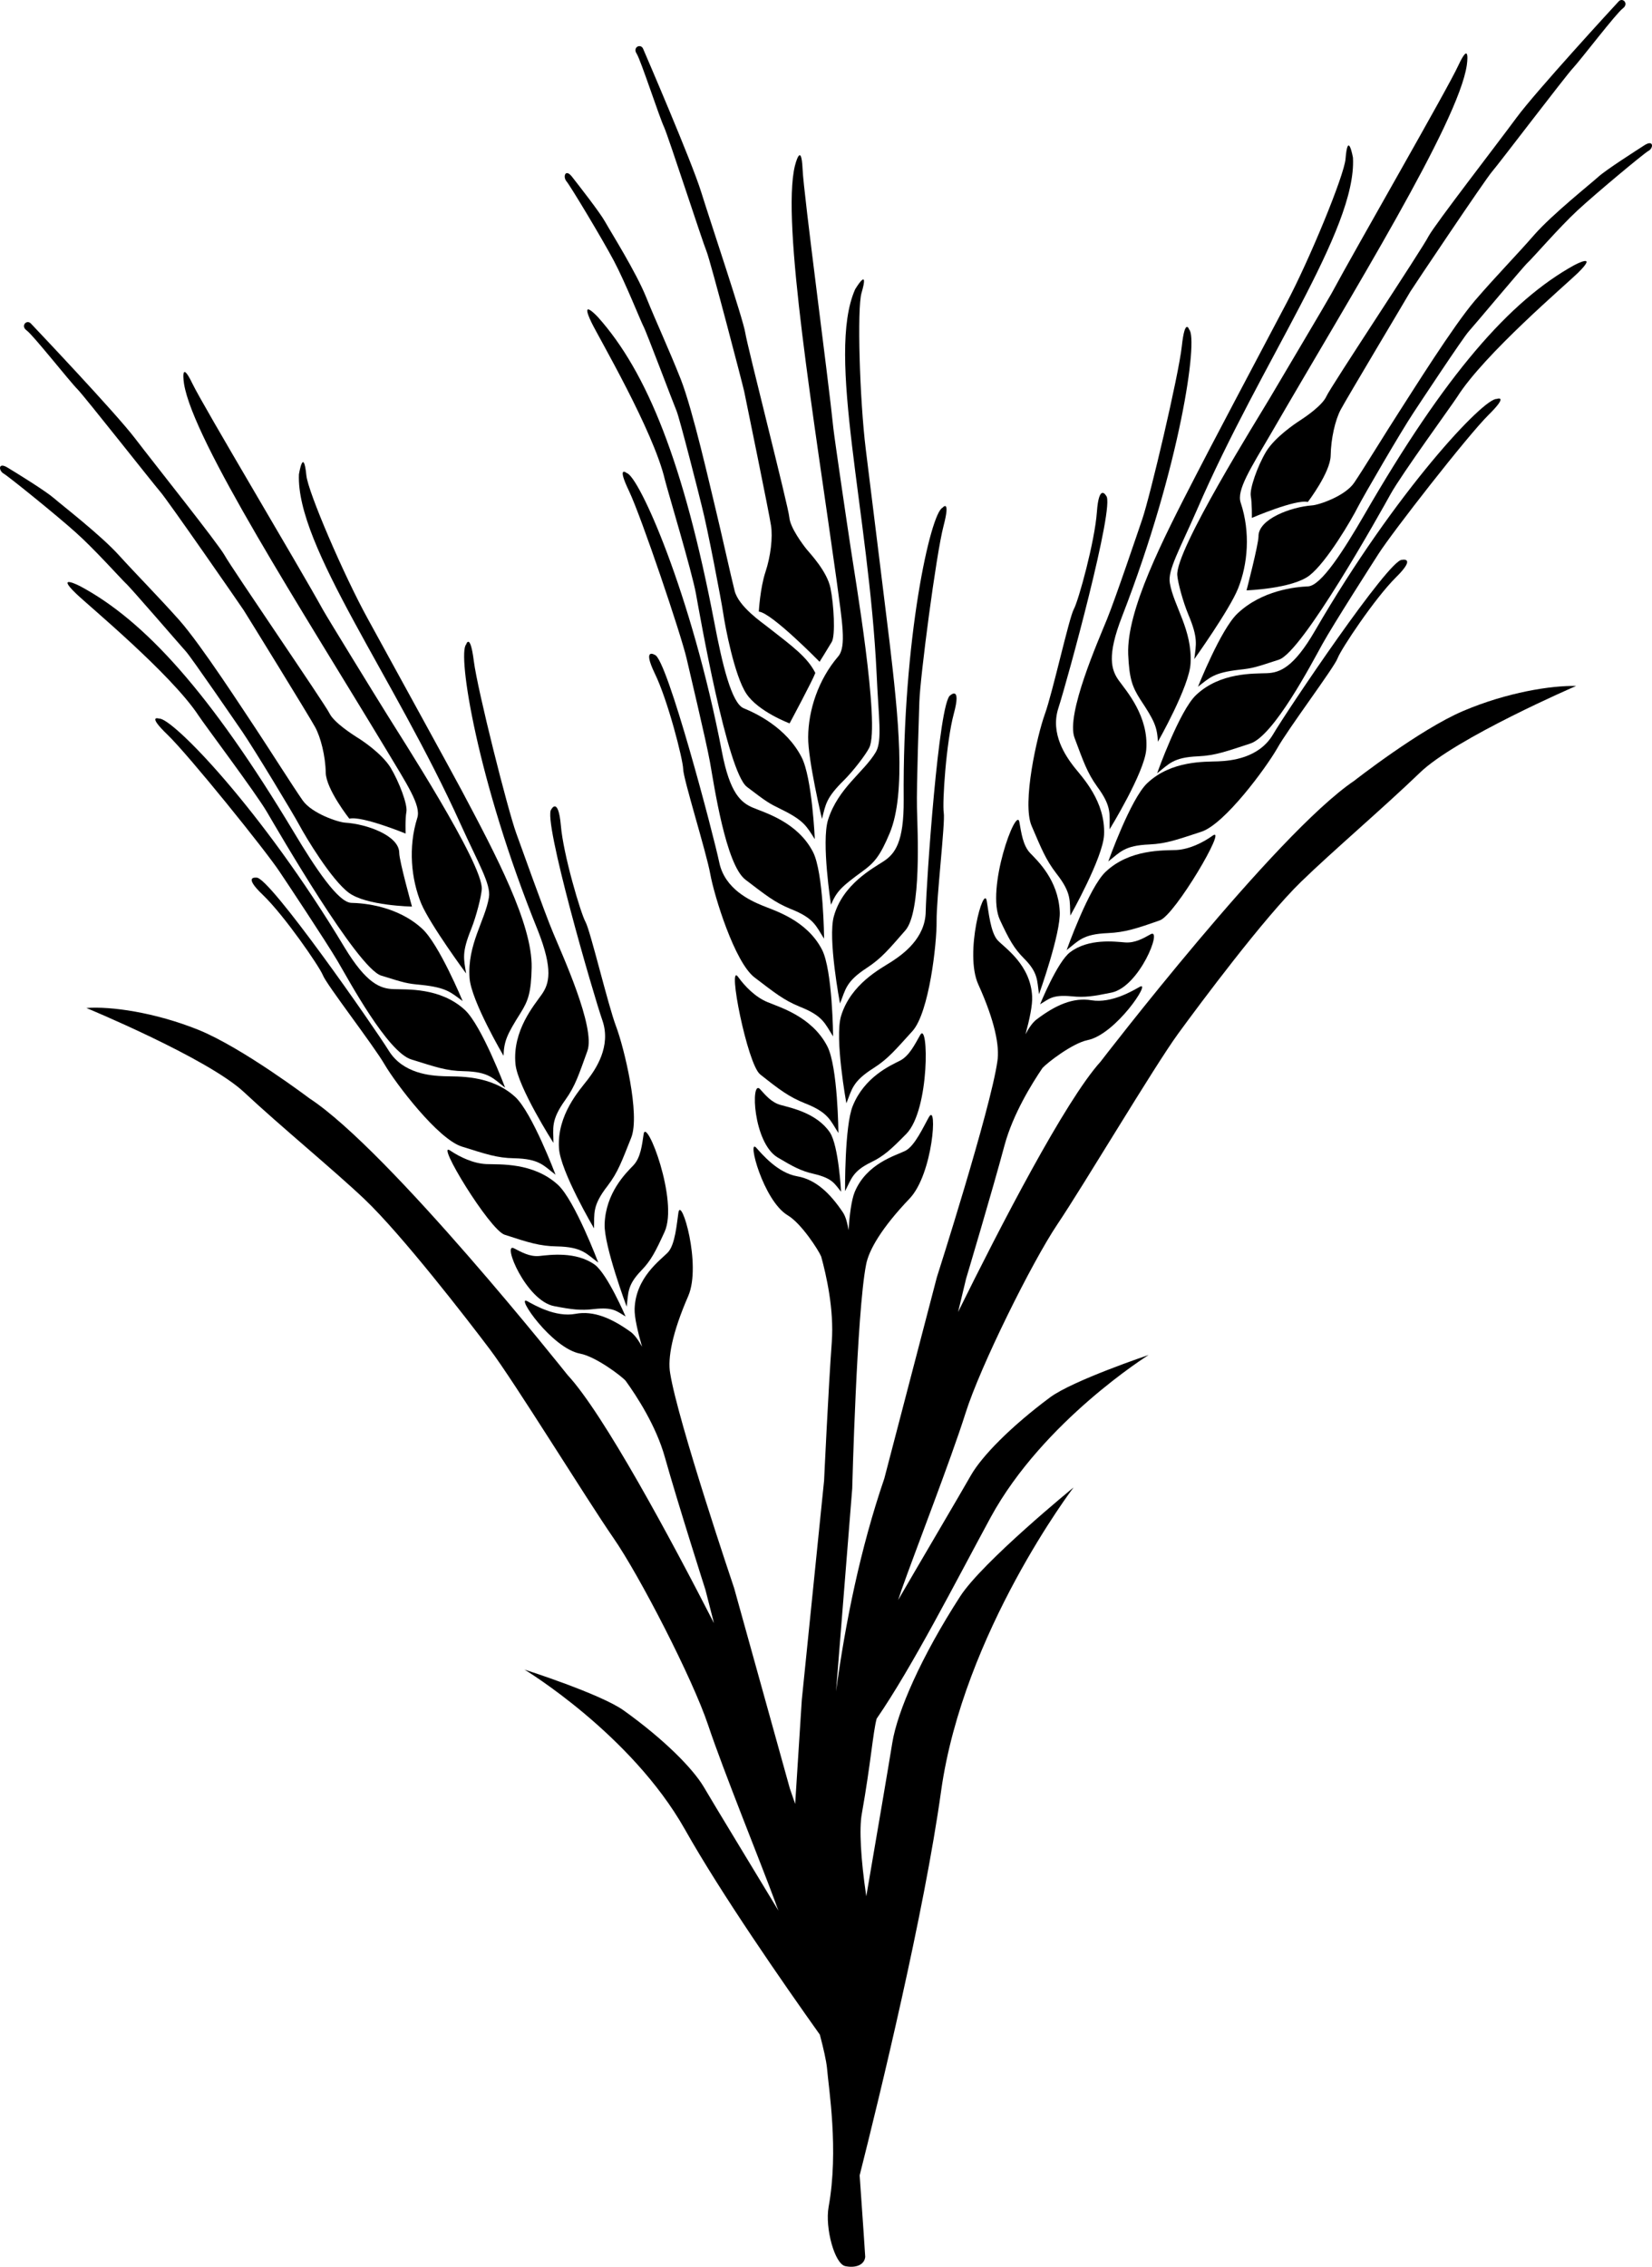 <?xml version="1.0" encoding="UTF-8" standalone="no"?>
<!-- Generator: Adobe Illustrator 22.0.0, SVG Export Plug-In . SVG Version: 6.00 Build 0)  -->

<svg
   version="1.1"
   id="Layer_1"
   x="0px"
   y="0px"
   viewBox="0 0 622.542 853.798"
   xml:space="preserve"
   sodipodi:docname="D-12.svg"
   width="622.542"
   height="853.798"
   inkscape:version="1.3.1 (9b9bdc1480, 2023-11-25, custom)"
   xmlns:inkscape="http://www.inkscape.org/namespaces/inkscape"
   xmlns:sodipodi="http://sodipodi.sourceforge.net/DTD/sodipodi-0.dtd"
   xmlns="http://www.w3.org/2000/svg"
   xmlns:svg="http://www.w3.org/2000/svg"><defs
   id="defs37" /><sodipodi:namedview
   id="namedview37"
   pagecolor="#ffffff"
   bordercolor="#000000"
   borderopacity="0.25"
   inkscape:showpageshadow="2"
   inkscape:pageopacity="0.0"
   inkscape:pagecheckerboard="0"
   inkscape:deskcolor="#d1d1d1"
   inkscape:zoom="0.75227091"
   inkscape:cx="311.72281"
   inkscape:cy="427.37264"
   inkscape:window-width="1920"
   inkscape:window-height="1119"
   inkscape:window-x="0"
   inkscape:window-y="0"
   inkscape:window-maximized="1"
   inkscape:current-layer="Layer_1" />
<style
   type="text/css"
   id="style1">
	.st0{fill:#010101;}
	.st1{fill-rule:evenodd;clip-rule:evenodd;}
	.st2{fill:none;stroke:#000000;stroke-width:2.835;stroke-miterlimit:10;}
	.st3{fill:none;}
	.st4{stroke:#5B382F;stroke-width:2.835;stroke-miterlimit:10;}
</style>
<g
   id="g37"
   transform="translate(-255.65,-139.834)">
	<path
   d="m 523.3,469 c 1.5,8.3 9.2,33.3 16.7,39 7.5,5.7 10.9,8.5 17,11 8.9,3.5 9.5,6.4 12.6,11.2 0,0 -0.2,-25 -4.2,-32.7 -5.8,-11.2 -18,-14.7 -22.5,-16.6 -4.6,-1.9 -14.1,-6.2 -16.2,-16.2 -2.1,-10.1 -19.7,-77.1 -24.3,-78.2 0,0 -4.8,-3 0,7 4.9,10 10.6,32.3 10.7,36 0,3.6 8.7,31.2 10.2,39.5 z"
   id="path1" />
	<path
   d="m 559,555.4 c 8.9,3.5 9.5,6.4 12.6,11.2 0,0 -0.2,-25 -4.2,-32.7 -5.8,-11.2 -18,-14.7 -22.5,-16.6 -4.6,-1.9 -8.5,-5.9 -11.1,-9.5 -4.2,-5.9 3.5,32.9 8.3,36.7 7.3,5.8 10.9,8.5 16.9,10.9 z"
   id="path2" />
	<path
   d="m 548.7,575.8 c 5.9,3.5 8.8,5.1 13.7,6.2 7.1,1.7 7.7,3.7 10.2,6.7 0,0 -0.9,-17.3 -4.2,-22.3 -4.9,-7.3 -14.7,-9.3 -18.3,-10.3 -3.7,-0.9 -6,-3.8 -8.1,-6.1 -3.5,-3.6 -2.6,20.2 6.7,25.8 z"
   id="path3" />
	<path
   d="m 514.4,387.9 c 0.8,3.6 7.3,30.7 8.8,39 1.5,8.3 5.9,38.7 13.4,44.3 7.5,5.7 10.9,8.5 17,11 8.9,3.5 9.5,6.4 12.6,11.2 0,0 -0.2,-25 -4.2,-32.7 -5.8,-11.2 -18,-14.7 -22.5,-16.6 -4.6,-1.9 -8.8,-5.4 -11.8,-21.1 -11.5,-59.9 -31.3,-103.9 -35.9,-105 0,0 -3.9,-3.2 0.9,6.8 4.7,9.9 19.6,54 21.7,63.1 z"
   id="path4" />
	<path
   d="m 517.9,363.4 c 1.5,8.3 11.8,67.1 19.2,72.8 7.5,5.7 8.1,6.1 13,8.5 8.6,4.2 9.5,6.4 12.6,11.2 0,0 -1,-23.2 -5,-30.9 -5.8,-11.2 -17.2,-16.5 -21.8,-18.4 -4.6,-1.9 -8.1,-16.7 -11.1,-32.5 C 513.3,314.2 499.5,280 481,259.3 c 0,0 -7.2,-7.8 -2.4,2.1 2.7,5.6 23.3,40.7 27.6,59.1 0.9,3.7 10.2,34.6 11.7,42.9 z"
   id="path5" />
	<path
   d="m 591.7,502 c -4.2,2.7 -15.4,8.4 -19.1,20.5 -2.5,8.3 2,32.9 2,32.9 2.1,-5.2 2.2,-8.2 10.3,-13.3 5.5,-3.5 8.3,-7 14.6,-13.9 6.3,-7 9.2,-33 9.1,-41.4 -0.1,-8.5 3.3,-37.2 2.7,-40.8 -0.6,-3.7 0.9,-26.7 3.8,-37.4 2.9,-10.7 -1.3,-6.9 -1.3,-6.9 -4.4,2 -9.1,71.1 -9.3,81.4 -0.1,10.2 -8.7,16.2 -12.8,18.9 z"
   id="path6" />
	<path
   d="m 602.4,529.7 c -2,3.5 -4.1,7.9 -7.7,9.7 -3.6,1.8 -13.3,6.1 -17.7,17 -3.1,7.5 -2.9,32.1 -2.9,32.1 2.4,-4.6 2.8,-7.5 9.8,-10.9 4.8,-2.3 7.6,-4.9 13.3,-10.7 8.9,-9.1 8.4,-42.9 5.2,-37.2 z"
   id="path7" />
	<path
   d="m 588.7,464.2 c -4.1,2.7 -15.4,8.6 -18.8,20.7 -2.4,8.3 2.3,32.9 2.3,32.9 2.1,-5.2 2.1,-8.2 10.1,-13.4 5.5,-3.6 8.3,-7 14.5,-14.1 6.2,-7 4.6,-37.7 4.4,-46.1 -0.2,-8.5 0.8,-36.2 0.9,-40 0.3,-9.4 6.3,-55.5 9.1,-66.2 2.8,-10.7 -0.4,-6.9 -0.4,-6.9 -4.4,2 -15.1,49 -14.6,110 0.1,16 -3.3,20.3 -7.5,23.1 z"
   id="path8" />
	<path
   d="m 585.7,423.1 c -4.5,7.6 -14.2,13.5 -18,25.5 -2.6,8.3 1.1,32 1.1,32 2.2,-5.2 4.1,-6.9 11.9,-12.6 4.4,-3.2 6.6,-5.7 10.2,-14.3 6.4,-15.2 3.2,-44.5 0,-71.8 -1,-8.4 -6.2,-50.2 -9,-72.9 -2.3,-18.7 -3.3,-52.9 -1.6,-58.8 3.1,-10.6 -2.4,-1.4 -2.4,-1.4 -11,24.9 5.2,84 8.1,144.9 0.7,16.2 2.2,25.1 -0.3,29.4 z"
   id="path9" />
	<path
   d="m 571.5,387.1 c -7.6,8.9 -11.2,20.3 -11.3,30.3 -0.1,8.7 5.2,30.9 5.2,30.9 1.4,-5.5 1.5,-7.9 8.3,-14.6 3.8,-3.8 8.3,-9.8 9.5,-12.2 4.3,-8.4 -5.7,-66.4 -6.9,-74.8 -1.3,-8.4 -6.2,-41.8 -6.6,-45.5 -1.9,-18.8 -11.2,-88.2 -11.6,-97.6 -0.5,-11.1 -2.9,-1.3 -2.9,-1.3 -5.2,21.2 7.3,95.6 15.7,156 2.1,15.8 3.8,25.1 0.6,28.8 z"
   id="path10" />
	<path
   d="m 487,238.1 c 4.2,7.9 10.2,22.9 11.1,24.6 1,1.7 11.3,29.1 12.5,31.9 1.2,2.9 8.7,32.4 9.5,35.8 2.1,8 7.4,35.7 8.1,40.5 0.7,4.8 4.2,23.4 8.7,30.2 4.5,6.8 16.3,11.2 16.3,11.2 0,0 8.7,-16.2 9.7,-19 -3,-5.9 -8.3,-9.8 -18.2,-17.5 -1.9,-1.5 -10.7,-7.5 -12.2,-13.4 -1.5,-5.9 -5.1,-22.3 -7.2,-30.9 -2.1,-8.6 -8.5,-37 -13.1,-48.8 -4.6,-11.6 -9.2,-21.4 -13,-30.8 -3.8,-9.5 -13.5,-24.9 -15.5,-28.5 -2,-3.6 -10,-13.8 -12.5,-17 -2.5,-3.2 -3.5,0 -2.1,1.7 1.4,1.6 13.5,21.7 17.9,30 z"
   id="path11" />
	<path
   d="m 505.9,187.7 c 1.7,3.8 14.5,43.2 16,46.8 1.5,3.7 13.8,50.8 14.2,52.8 0.4,2 9.5,46.2 10.1,50.5 0.7,4.3 -0.1,11.5 -2.1,17.5 -2,6 -2.5,14.9 -2.5,14.9 4.8,0.4 22.9,18.9 22.9,18.9 0,0 3.2,-5.1 4.6,-7.5 1.4,-2.4 0.8,-14 -0.5,-20.3 -1.3,-6.3 -7.7,-13 -9,-14.6 -1.3,-1.6 -6.2,-8.1 -6.5,-12 -0.3,-3.9 -15.8,-64.3 -16.6,-69.5 -0.8,-5.2 -13,-41.4 -16.6,-53 -3.6,-11.6 -21,-51.9 -21.9,-54 -0.9,-2.1 -4.1,-0.6 -2.4,1.9 1.6,2.6 8.5,23.8 10.3,27.6 z"
   id="path12" />
	<path
   d="m 736.9,421.8 c 4.1,-7.4 21.5,-30.5 22.8,-34 1.3,-3.5 14.1,-22.7 22,-30.5 7.9,-7.8 2.3,-6.6 2.3,-6.6 -4.8,-0.5 -43.5,57 -48.7,65.9 -5.3,8.8 -15.7,9.8 -20.6,10 -4.9,0.2 -17.6,-0.4 -26.7,8.2 -6.3,5.9 -14.7,29.5 -14.7,29.5 4.5,-3.5 6,-6 15.5,-6.4 6.5,-0.3 10.7,-1.9 19.6,-4.8 8.8,-2.9 24.3,-24 28.5,-31.3 z"
   id="path13" />
	<path
   d="m 712.6,454.6 c -3.6,2.6 -8.7,5.1 -13.6,5.4 -4.9,0.2 -17.6,-0.4 -26.7,8.2 -6.3,5.9 -14.7,29.5 -14.7,29.5 4.5,-3.5 6,-6 15.5,-6.4 6.5,-0.3 10.8,-1.7 19.6,-4.8 5.7,-1.9 25.8,-36.1 19.9,-31.9 z"
   id="path14" />
	<path
   d="m 689.3,491.7 c -2.7,1.5 -5.9,3.4 -9.7,3.1 -3.8,-0.3 -13.7,-1.6 -20.7,3.7 -4.8,3.6 -11.3,19.6 -11.3,19.6 3.4,-2 4.6,-3.7 11.9,-3 5,0.5 8.2,0 15,-1.4 10.6,-2.2 19.3,-24.4 14.8,-22 z"
   id="path15" />
	<path
   d="m 819.7,290.1 c -4.8,-0.5 -37.9,34.5 -68.5,87.3 -8,13.8 -13.2,15.8 -18.1,16 -4.9,0.2 -17.6,-0.4 -26.7,8.2 -6.3,5.9 -14.7,29.5 -14.7,29.5 4.5,-3.5 6,-6 15.5,-6.4 6.5,-0.3 10.7,-1.9 19.6,-4.8 8.9,-2.9 23.1,-30.1 27.2,-37.5 4.1,-7.4 19.1,-30.8 21.1,-33.9 5,-7.9 33.6,-44.6 41.5,-52.4 7.8,-7.7 3.1,-6 3.1,-6 z"
   id="path16" />
	<path
   d="m 848.9,239.7 c -24.3,13.4 -48.6,41.2 -79.1,94 -8,13.8 -16.3,26.7 -21.2,27 -4.9,0.2 -17.4,1.5 -26.6,10.2 -6.3,5.9 -14.9,27.6 -14.9,27.6 4.5,-3.5 6,-5.3 15.5,-6.4 5.4,-0.6 6.1,-0.9 15,-3.8 8.9,-2.9 38,-55 42.1,-62.4 4.1,-7.4 23.1,-33.5 25.1,-36.6 10.1,-16 41.1,-42.4 45.5,-46.7 8,-7.9 -1.4,-2.9 -1.4,-2.9 z"
   id="path17" />
	<path
   d="m 653.7,468.8 c 5.9,7.5 5,10.3 5.3,15.9 0,0 12.3,-21.8 12.7,-30.4 0.6,-12.6 -8.2,-21.7 -11.3,-25.6 -3,-3.9 -9.1,-12.4 -5.9,-22.2 3.2,-9.8 21.5,-76.6 18,-79.9 0,0 -2.7,-5 -3.5,6.1 -0.8,11.1 -6.9,33.3 -8.7,36.6 -1.8,3.3 -8,31.5 -10.9,39.5 -2.9,8 -8.7,33.5 -5,42.1 3.7,8.6 5.3,12.7 9.3,17.9 z"
   id="path18" />
	<path
   d="m 641.5,500.8 c 5.5,5.5 4.9,8.4 5.7,13.5 0,0 8.3,-23.1 7.8,-31.2 -0.6,-11.8 -8.3,-19 -11.1,-21.9 -2.8,-2.9 -3.4,-7.8 -4.1,-11.7 -1.1,-6.5 -12.8,25.3 -7.3,36.9 3.4,7.3 5.3,10.7 9,14.4 z"
   id="path19" />
	<path
   d="m 660.6,417.8 c 3.3,8.8 4.7,13 8.5,18.3 5.7,7.7 4.6,10.5 4.7,16.1 0,0 13.1,-21.3 13.8,-30 1,-12.5 -7.4,-22 -10.3,-26 -2.9,-4 -4.6,-9.3 1.2,-24.2 22.1,-56.9 28.7,-104.6 25.3,-108 0,0 -1.6,-4.8 -2.8,6.3 -1.2,11 -11.9,56.3 -14.9,65.1 -1.2,3.5 -10.1,29.9 -13.3,37.7 -3.2,7.9 -15.6,35.9 -12.2,44.7 z"
   id="path20" />
	<path
   d="m 685.3,403.2 c 5.3,8 6.4,10.3 6.7,16 0,0 11.9,-20.9 12.3,-29.5 0.7,-12.6 -6.3,-21.5 -7.8,-30.2 -0.9,-4.9 3.7,-12.7 10.2,-27.6 24.2,-56 60.3,-105.5 58.8,-132.7 0,0 -1.9,-10.6 -2.8,0.5 -0.5,6.2 -13.5,37.8 -22.3,54.4 -10.7,20.2 -30.4,57.5 -34.2,65 -12.6,24.4 -26,50.6 -25.4,67.2 0.4,9.3 1.6,12.3 4.5,16.9 z"
   id="path21" />
	<path
   d="m 734.1,289.9 c -4.3,7.3 -35.6,57.2 -34.8,66.6 0.2,2.7 2.1,9.9 4.2,14.9 3.7,8.8 2.9,11.1 2.2,16.7 0,0 13.3,-18.6 16.5,-26.6 3.7,-9.2 4.7,-21.2 1,-32.3 -1.6,-4.7 3.5,-12.6 11.6,-26.4 30.6,-52.8 70.4,-116.8 73.6,-138.4 0,0 1.5,-10 -3.2,0.1 -3.9,8.6 -38.9,69.3 -47.8,85.9 -1.7,3.1 -19,32.2 -23.3,39.5 z"
   id="path22" />
	<path
   d="m 875.4,194.5 c -3.4,2.2 -14.4,9.2 -17.4,11.9 -3.1,2.8 -17.3,14.1 -24.1,21.8 -6.7,7.7 -14.3,15.4 -22.4,24.8 -8.3,9.7 -23.7,34.4 -28.5,41.8 -4.8,7.4 -13.6,21.8 -17,26.8 -3.4,5.1 -13.5,8.5 -16,8.6 -7.8,0.6 -20.2,5.1 -20.1,11.7 0,3 -4.5,20.3 -4.5,20.3 0,0 17.2,-0.6 23.7,-5.6 6.5,-5 16,-21.3 18.2,-25.7 2.2,-4.3 16.4,-28.7 21,-35.6 1.9,-2.9 18.7,-28.3 20.8,-30.6 2.1,-2.3 20.9,-24.8 22.3,-26 1.5,-1.3 12,-13.4 18.6,-19.5 6.9,-6.4 24.9,-21.4 26.8,-22.5 2,-1 2.1,-4.4 -1.4,-2.2 z"
   id="path23" />
	<path
   d="m 755.5,289.1 c -1.6,3.6 -8.4,8.1 -10.1,9.2 -1.7,1.1 -9.3,6.2 -12.6,11.6 -3.3,5.5 -6.3,14.1 -5.8,16.8 0.5,2.7 0.4,8.2 0.4,8.2 0,0 16.5,-7.1 21.1,-6 0,0 8.5,-11.1 8.6,-17.5 0.1,-6.3 1.7,-13.4 3.8,-17.3 2,-3.8 25.2,-42.6 26.2,-44.4 1.1,-1.8 28.2,-42.2 30.8,-45.2 2.6,-3 27.6,-35.9 30.5,-39 2.9,-3.1 16.4,-20.8 18.8,-22.5 2.4,-1.8 -0.1,-4.3 -1.6,-2.6 -1.6,1.7 -31.3,34 -38.5,43.8 -7.2,9.8 -30.6,40 -33.1,44.6 -2.4,4.8 -36.9,56.7 -38.5,60.3 z"
   id="path24" />
	<path
   d="m 354.8,477 c 8,7.7 21.1,26.7 22.5,30.1 1.3,3.5 19,26.3 23.3,33.7 4.3,7.3 20.1,28.1 29.1,30.9 9,2.8 13.2,4.3 19.7,4.4 9.6,0.2 11.1,2.8 15.6,6.2 0,0 -8.8,-23.4 -15.2,-29.3 -9.3,-8.5 -21.9,-7.6 -26.9,-7.8 -4.9,-0.2 -15.4,-0.9 -20.8,-9.7 -5.4,-8.7 -45,-65.6 -49.8,-65.1 0.1,0.1 -5.5,-1 2.5,6.6 z"
   id="path25" />
	<path
   d="m 445.8,604.9 c 8.9,2.9 13.2,4.3 19.7,4.4 9.6,0.2 11.1,2.8 15.6,6.1 0,0 -8.8,-23.4 -15.2,-29.3 -9.3,-8.5 -21.9,-7.6 -26.9,-7.8 -4.9,-0.2 -10,-2.6 -13.7,-5.1 -5.8,-4 14.8,29.8 20.5,31.7 z"
   id="path26" />
	<path
   d="m 464.5,631.8 c 6.8,1.3 10,1.7 15,1.1 7.3,-0.8 8.5,0.8 11.9,2.8 0,0 -6.8,-15.9 -11.6,-19.5 -7.1,-5.1 -17,-3.7 -20.8,-3.3 -3.8,0.4 -6.9,-1.5 -9.7,-2.9 -4.5,-2.3 4.6,19.8 15.2,21.8 z"
   id="path27" />
	<path
   d="m 382.9,501.9 c 4.3,7.3 18.8,34.3 27.8,37 9,2.8 13.2,4.3 19.7,4.4 9.6,0.2 11.1,2.8 15.6,6.2 0,0 -8.8,-23.4 -15.2,-29.3 -9.3,-8.5 -21.9,-7.6 -26.9,-7.8 -4.9,-0.2 -10.1,-2 -18.4,-15.7 -31.4,-52.3 -65.1,-86.7 -69.9,-86.2 0,0 -4.8,-1.6 3.2,6.1 8,7.7 37.2,43.9 42.3,51.7 2.1,3.1 17.5,26.3 21.8,33.6 z"
   id="path28" />
	<path
   d="m 330.5,409.4 c 2,3.1 21.4,28.9 25.7,36.2 4.3,7.3 34.1,58.9 43.1,61.7 9,2.8 9.7,3 15.1,3.5 9.5,1 11.1,2.8 15.6,6.1 0,0 -8.9,-21.5 -15.3,-27.3 -9.3,-8.5 -21.8,-9.6 -26.7,-9.7 -4.9,-0.2 -13.4,-12.9 -21.6,-26.6 -31.4,-52.3 -56.2,-79.7 -80.6,-92.7 0,0 -9.5,-4.9 -1.5,2.8 4.4,4.3 35.8,30.2 46.2,46 z"
   id="path29" />
	<path
   d="m 477.1,546.5 c -3,3.9 -11.6,13.2 -10.8,25.8 0.5,8.7 13.2,30.2 13.2,30.2 0.2,-5.6 -0.8,-8.4 5.1,-16 4,-5.2 5.4,-9.4 8.9,-18.1 3.5,-8.7 -2.7,-34.1 -5.7,-42 -3,-7.9 -9.7,-36.1 -11.5,-39.3 -1.8,-3.2 -8.4,-25.4 -9.3,-36.4 -1,-11 -3.6,-6 -3.6,-6 -3.4,3.4 15.9,69.9 19.3,79.6 3.3,9.7 -2.6,18.3 -5.6,22.2 z"
   id="path30" />
	<path
   d="m 497.3,618.4 c 3.7,-3.8 5.4,-7.2 8.8,-14.6 5.3,-11.7 -6.9,-43.3 -7.9,-36.8 -0.6,4 -1.1,8.9 -3.9,11.8 -2.8,2.9 -10.4,10.3 -10.8,22.1 -0.3,8.1 8.3,31.1 8.3,31.1 0.7,-5.2 0.1,-8 5.5,-13.6 z"
   id="path31" />
	<path
   d="m 459.8,514.4 c -2.8,4 -11.1,13.6 -9.9,26.2 0.8,8.6 14.3,29.7 14.3,29.7 0,-5.6 -1.1,-8.4 4.5,-16.2 3.8,-5.3 5.1,-9.6 8.3,-18.4 3.2,-8.8 -9.7,-36.7 -12.9,-44.5 -3.3,-7.8 -12.6,-34 -13.9,-37.5 -3.2,-8.8 -14.6,-53.9 -16,-64.9 -1.4,-11 -2.9,-6.2 -2.9,-6.2 -3.3,3.5 4.1,51.1 27,107.6 5.9,14.9 4.3,20.2 1.5,24.2 z"
   id="path32" />
	<path
   d="m 439.9,477.8 c -1.4,8.7 -8.2,17.8 -7.3,30.4 0.6,8.6 12.8,29.3 12.8,29.3 0.2,-5.6 1.3,-8 6.4,-16.1 2.9,-4.6 4,-7.7 4.2,-17.1 0.3,-16.5 -13.5,-42.5 -26.4,-66.8 -4,-7.5 -24.3,-44.4 -35.3,-64.5 -9.1,-16.5 -22.6,-47.9 -23.2,-54.1 -1.1,-11 -2.8,-0.4 -2.8,-0.4 -1.1,27.2 35.8,76.1 60.9,131.7 6.8,15 11.5,22.7 10.7,27.6 z"
   id="path33" />
	<path
   d="m 400.9,421.7 c 8.2,13.7 13.5,21.5 12,26.2 -3.5,11.1 -2.3,23.1 1.5,32.3 3.4,8 16.9,26.3 16.9,26.3 -0.9,-5.6 -1.7,-7.8 1.9,-16.7 2,-5 3.8,-12.3 4,-15 0.7,-9.4 -31.4,-58.8 -35.8,-66 -4.5,-7.2 -22.2,-36 -24,-39.2 -9.1,-16.5 -45.1,-76.7 -49.2,-85.2 -4.8,-10 -3.2,0 -3.2,0 3.5,21.6 44.4,85.1 75.9,137.3 z"
   id="path34" />
	<path
   d="m 807.1,407.6 c -16.5,7 -41.1,26.3 -41.1,26.3 -29.8,20.1 -95.6,105.8 -95.6,105.8 -13.4,14.8 -38,62.5 -53.7,94.3 l 3,-12.5 c 0,0 9.9,-33.1 14.5,-50.3 3.2,-11.8 10.3,-23.2 14.3,-29.1 1.7,-1.9 11.2,-9.3 17,-10.5 10.7,-2.2 24.1,-22.5 19.7,-20.1 -2.7,1.5 -10.6,6.3 -18.2,5.1 -7,-1.2 -13.7,1.9 -20.7,7.2 -1.5,1.1 -3,3.3 -4.2,5.6 1.5,-5.5 2.7,-11.1 2.5,-14.3 -0.6,-11.8 -10.1,-18.1 -12.9,-21 -2.8,-2.9 -3.5,-11 -4.2,-14.9 -1.1,-6.5 -8.5,19.7 -3.2,31.4 6.3,13.9 8.1,23.4 7.2,29 -2.6,18.2 -22.8,81.3 -22.8,81.3 l -19.8,75.8 c -9.1,26.6 -14.7,54.5 -18.2,80.2 l 6.1,-76.4 c 0,0 1.7,-66.2 5.2,-84.2 1,-5.6 5.9,-14 16.4,-25 8.9,-9.3 10.6,-36.5 7.3,-30.7 -2,3.5 -5.3,10.9 -8.9,12.7 -3.6,1.8 -14.6,4.7 -19.1,15.6 -1.2,3 -1.9,8.6 -2.3,14.3 -0.4,-2.7 -1.1,-5.2 -2.1,-6.7 -4.9,-7.3 -10.3,-12.4 -17.2,-13.6 -7.5,-1.3 -13.4,-8.5 -15.5,-10.8 -3.5,-3.7 2.6,19.9 11.9,25.5 5.1,3 11.6,13.1 12.6,15.5 1.9,6.9 4.9,19.9 4,32.2 -1.3,17.7 -2.9,52.2 -2.9,52.2 l -8.4,82.6 -2.5,39.2 c -0.7,-1.9 -1.3,-3.9 -2,-5.8 l -21,-75.5 c 0,0 -21.2,-62.7 -24.1,-80.9 -1,-5.6 0.7,-15.1 6.8,-29.1 5.1,-11.8 -2.7,-37.9 -3.7,-31.4 -0.6,4 -1.2,12.1 -4,15 -2.8,2.9 -12.1,9.4 -12.5,21.2 -0.1,3.2 1.2,8.7 2.8,14.3 -1.3,-2.4 -2.8,-4.5 -4.3,-5.6 -7.1,-5.1 -13.9,-8.1 -20.8,-6.8 -7.5,1.4 -15.5,-3.3 -18.2,-4.8 -4.5,-2.3 9.3,17.8 20,19.8 5.8,1.1 15.4,8.3 17.1,10.2 4.2,5.8 11.5,17 14.8,28.8 4.8,17.1 15.3,50 15.3,50 l 3.2,12.5 c -16.2,-31.6 -41.6,-78.9 -55.2,-93.5 0,0 -67.2,-84.6 -97.3,-104.2 0,0 -25,-18.9 -41.6,-25.7 -16.6,-6.7 -33.3,-9 -42.4,-8.3 0,0 45.7,18.9 59.4,31.7 13.8,12.9 33.8,29.3 45.4,40.3 14,13.3 38.6,45.1 47.2,56.5 9.3,12.3 36.5,56.5 46.6,71.1 9.8,14.1 29.9,53.1 35.7,70.5 5.9,17.6 19.7,51.5 25.2,66.4 0.4,1.1 0.8,2.3 1.3,3.5 -6.8,-11.3 -24.6,-40.5 -28.2,-46.7 -4.2,-7 -15,-17.9 -30.1,-28.7 -8.6,-6.2 -37.4,-15.4 -37.4,-15.4 0,0 40.1,24.2 60.4,60.1 13.8,24.5 37.1,58 50.9,77.4 1.4,5.3 2.4,9.7 2.7,12.6 0.6,7.5 4.5,30.9 0.6,52.3 -1.4,8 2.3,21.5 6.3,22.3 4,0.8 7.2,-0.5 7.5,-3.5 0,0 -0.9,-14.1 -2.1,-30.7 7.6,-30.1 24.3,-98.7 30.7,-144.8 8.4,-59.8 49.9,-114.3 49.9,-114.3 0,0 -34.3,28 -42.7,41 -14.8,22.9 -23.7,43.4 -25.6,55.2 -1.2,7.5 -6,35.7 -9.8,57.8 -2.1,-14.1 -2.7,-25.5 -1.7,-31 3.4,-19.1 4.2,-30.6 5.6,-35.9 13.5,-19.6 29.6,-51.2 43,-75.9 19.8,-36.3 59.5,-61.1 59.5,-61.1 0,0 -28.6,9.6 -37.2,16 -14.9,11.1 -25.6,22.1 -29.7,29.2 -3.5,6.2 -20.9,35.7 -27.5,47.1 0.4,-1.3 0.9,-2.5 1.2,-3.6 5.3,-15 18.6,-49.1 24.2,-66.8 5.5,-17.5 25,-56.8 34.6,-71.1 9.9,-14.7 36.4,-59.3 45.5,-71.8 8.4,-11.5 32.4,-43.7 46.3,-57.2 11.5,-11.2 31.2,-28 44.8,-41.1 13.5,-13.1 58.9,-32.7 58.9,-32.7 -9.4,-0.2 -26,2.4 -42.5,9.4 z"
   id="path35" />
	<path
   d="m 303,359.5 c 1.5,1.2 20.6,23.4 22.7,25.7 2.1,2.3 19.3,27.4 21.3,30.3 4.7,6.9 19.2,30.9 21.5,35.2 2.3,4.3 12,20.5 18.6,25.4 6.6,4.9 23.8,5.2 23.8,5.2 0,0 -4.8,-17.2 -4.8,-20.2 0,-6.6 -12.4,-10.9 -20.3,-11.4 -2.5,-0.1 -12.6,-3.4 -16.1,-8.4 -3.5,-5 -12.5,-19.2 -17.4,-26.6 -4.9,-7.3 -20.7,-31.8 -29.1,-41.3 -8.3,-9.3 -15.9,-16.9 -22.8,-24.5 -6.9,-7.6 -21.3,-18.7 -24.4,-21.4 -3.1,-2.7 -14.1,-9.5 -17.6,-11.6 -3.5,-2.1 -3.3,1.2 -1.4,2.3 1.9,1.1 20.1,15.8 27.1,22.1 6.7,5.9 17.5,17.9 18.9,19.2 z"
   id="path36" />
	<path
   d="m 265.7,264.3 c 2.4,1.7 16.2,19.2 19.2,22.2 2.9,3 28.5,35.5 31.1,38.5 2.6,2.9 30.4,43 31.5,44.7 1.1,1.7 24.8,40.1 26.9,44 2.1,3.8 3.9,10.9 4,17.2 0.2,6.3 8.9,17.3 8.9,17.3 4.6,-1.2 21.2,5.6 21.2,5.6 0,0 -0.2,-5.5 0.3,-8.2 0.5,-2.7 -2.7,-11.2 -6,-16.7 -3.4,-5.4 -11,-10.4 -12.7,-11.4 -1.7,-1.1 -8.6,-5.5 -10.3,-9 -1.7,-3.5 -37,-54.9 -39.5,-59.5 -2.6,-4.6 -26.4,-34.4 -33.8,-44.1 -7.4,-9.7 -37.6,-41.5 -39.2,-43.2 -1.6,-1.7 -4,0.9 -1.6,2.6 z"
   id="path37" />
</g>
</svg>
